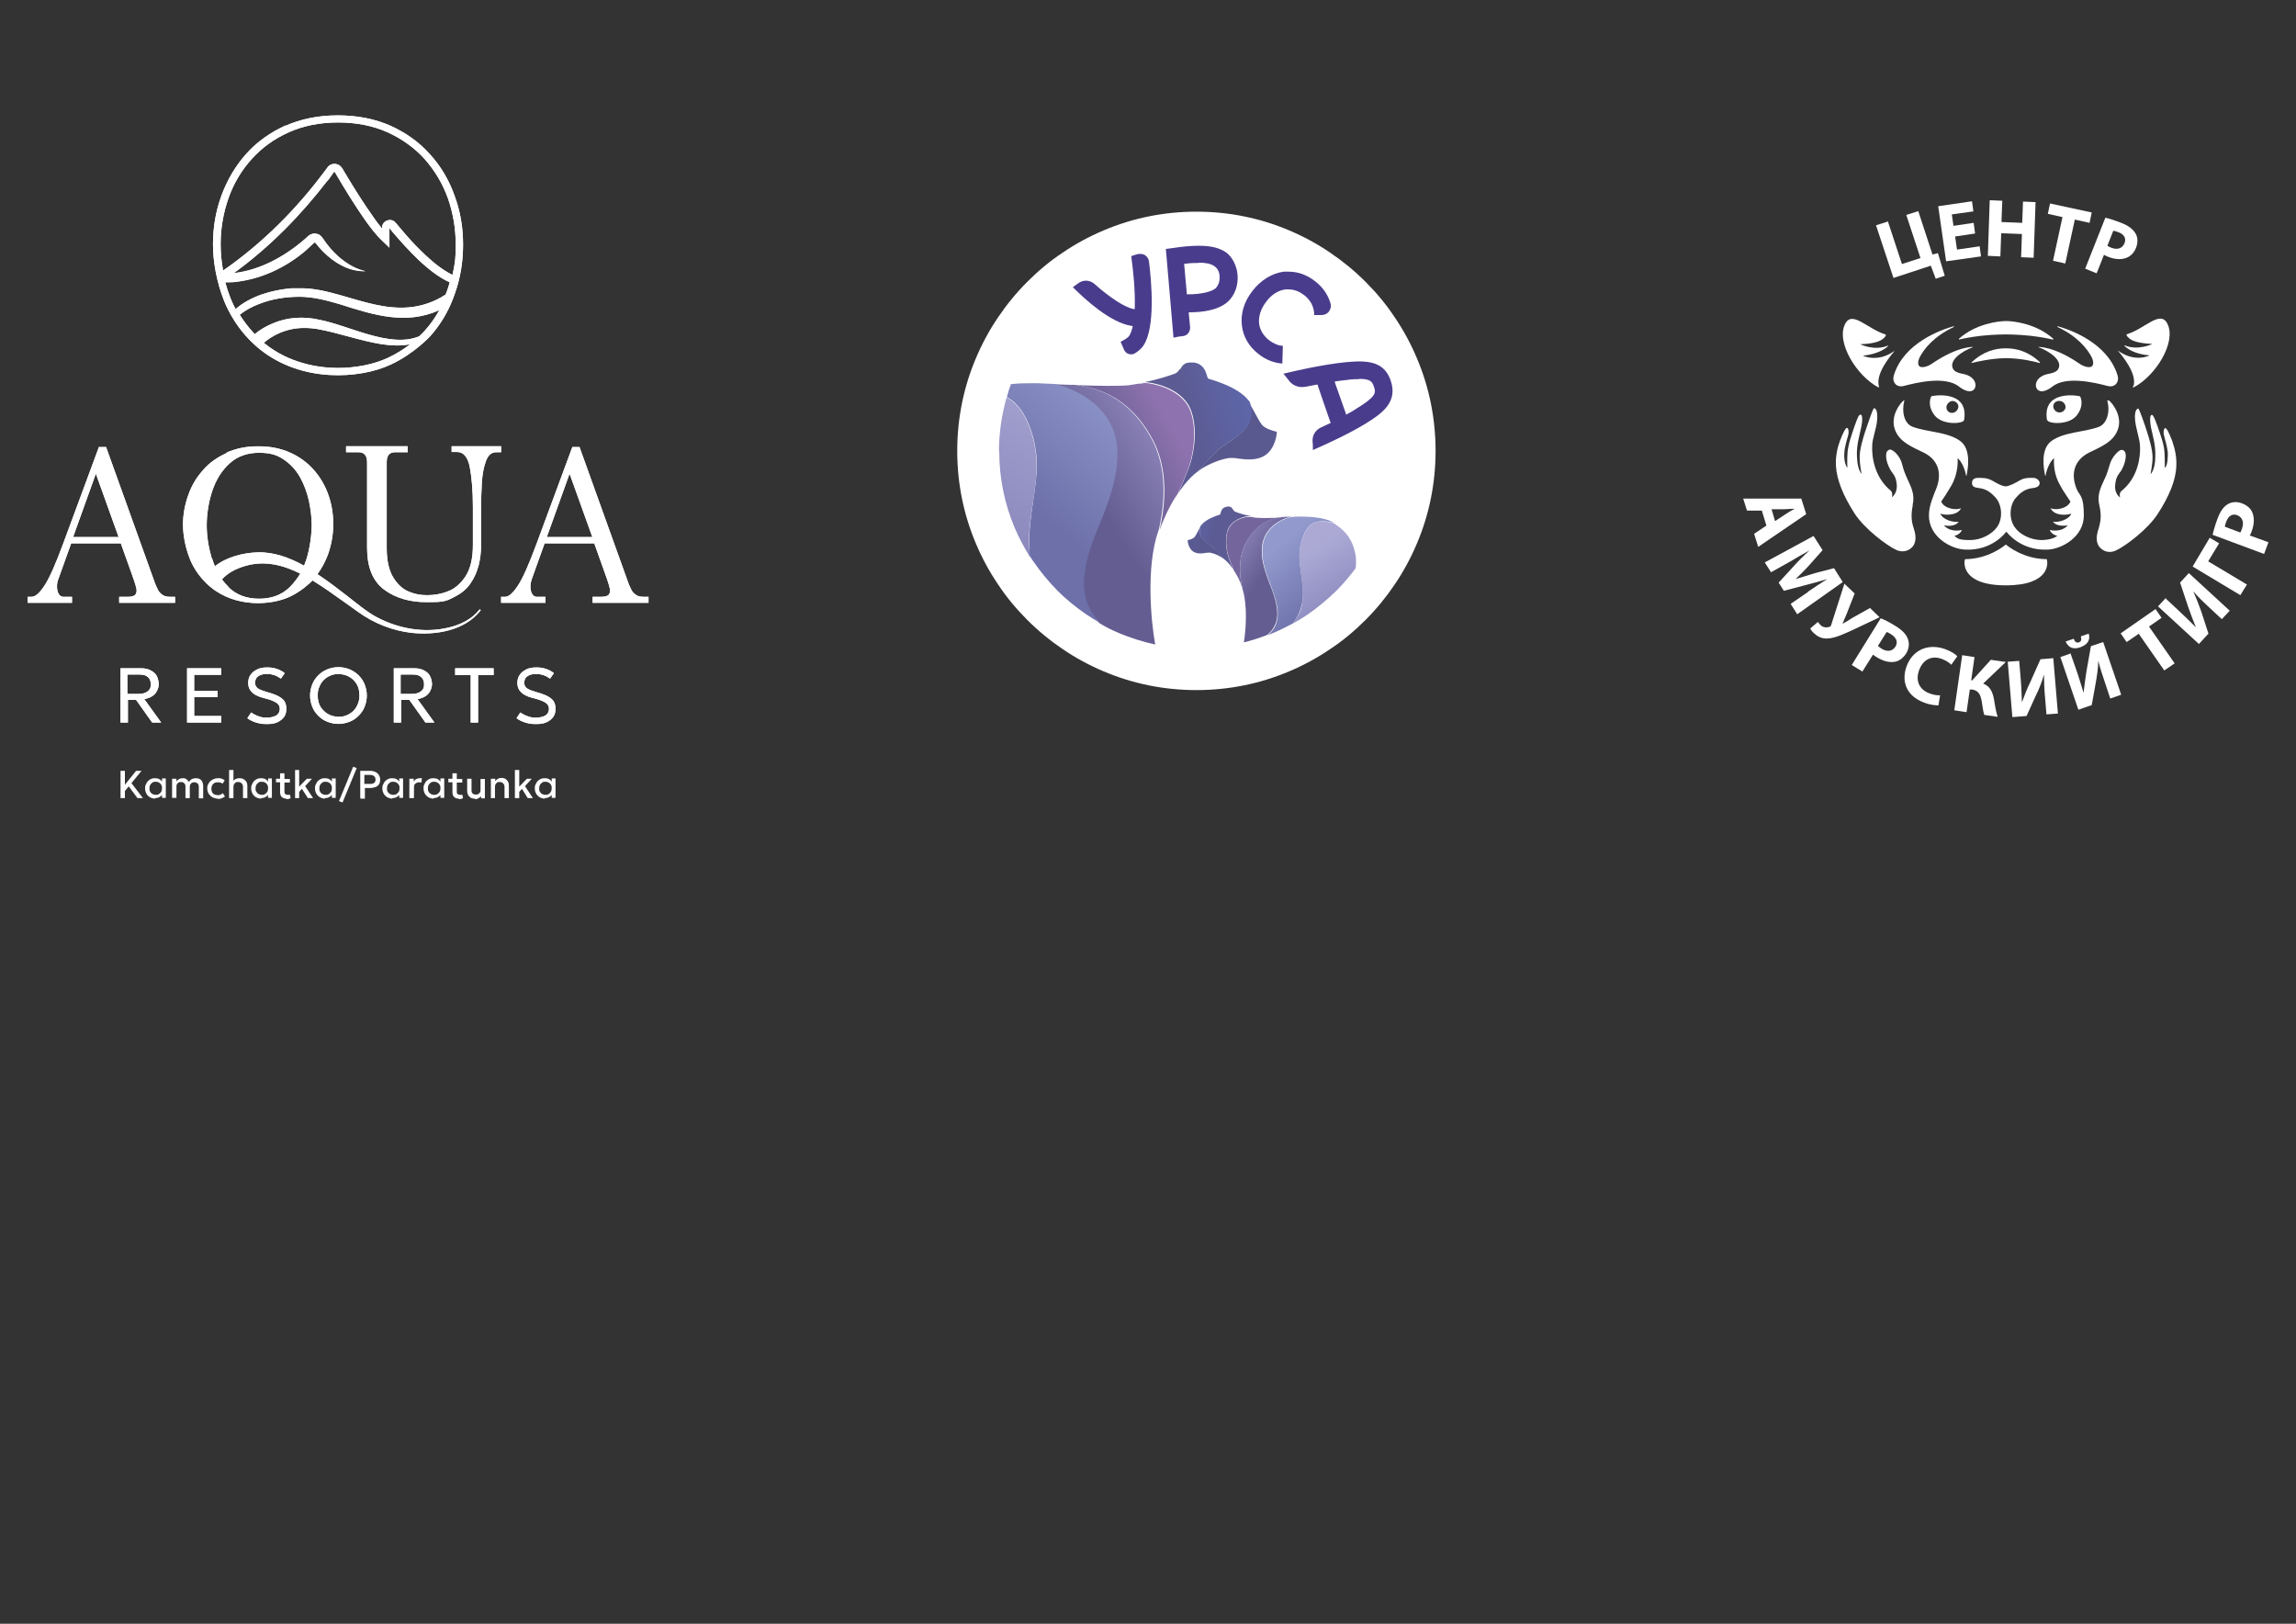 <?xml version="1.0" encoding="UTF-8"?> <svg xmlns="http://www.w3.org/2000/svg" xmlns:xlink="http://www.w3.org/1999/xlink" version="1.1" viewBox="0 0 841.9 595.3"><rect x="0" y="0" width="841.9" height="595.3" fill="#333333" stroke="none"/><defs><style> .cls-1 { fill: none; } .cls-2 { fill: url(#linear-gradient-8); } .cls-3 { fill: url(#linear-gradient-7); } .cls-4 { fill: url(#linear-gradient-5); } .cls-5 { fill: url(#linear-gradient-6); } .cls-6 { fill: url(#linear-gradient-9); } .cls-7 { fill: url(#linear-gradient-4); } .cls-8 { fill: url(#linear-gradient-3); } .cls-9 { fill: url(#linear-gradient-2); } .cls-10 { fill: url(#linear-gradient); } .cls-11 { clip-path: url(#clippath-17); } .cls-12 { clip-path: url(#clippath-19); } .cls-13 { clip-path: url(#clippath-11); } .cls-14 { clip-path: url(#clippath-16); } .cls-15 { clip-path: url(#clippath-18); } .cls-16 { clip-path: url(#clippath-10); } .cls-17 { clip-path: url(#clippath-15); } .cls-18 { clip-path: url(#clippath-13); } .cls-19 { clip-path: url(#clippath-14); } .cls-20 { clip-path: url(#clippath-12); } .cls-21 { clip-path: url(#clippath-20); } .cls-22 { clip-path: url(#clippath-21); } .cls-23 { clip-path: url(#clippath-22); } .cls-24 { clip-path: url(#clippath-23); } .cls-25 { clip-path: url(#clippath-24); } .cls-26 { clip-path: url(#clippath-25); } .cls-27 { clip-path: url(#clippath-1); } .cls-28 { clip-path: url(#clippath-3); } .cls-29 { clip-path: url(#clippath-4); } .cls-30 { clip-path: url(#clippath-2); } .cls-31 { clip-path: url(#clippath-7); } .cls-32 { clip-path: url(#clippath-6); } .cls-33 { clip-path: url(#clippath-9); } .cls-34 { clip-path: url(#clippath-8); } .cls-35 { clip-path: url(#clippath-5); } .cls-36 { fill: #fff; } .cls-37 { fill: url(#linear-gradient-10); } .cls-38 { fill: url(#linear-gradient-11); } .cls-39 { fill: url(#linear-gradient-12); } .cls-40 { clip-path: url(#clippath); } .cls-41 { fill: #4a3c8c; } </style><clipPath id="clippath"><path class="cls-1" d="M46.8,247.3h4.4c1.4,0,2.4.3,3.1,1,.7.6,1,1.5,1,2.7s-.4,1.9-1.2,2.5c-.8.6-1.9.9-3.2.9h-4.2v-7h.1ZM44.2,245v19.9h2.7v-8.3h3l5.9,8.3h3.3l-6.2-8.6c1.1-.2,2-.5,2.8-1s1.4-1.1,1.8-1.9.7-1.6.7-2.6-.3-2.2-.8-3.1-1.3-1.5-2.3-2-2.1-.7-3.5-.7h-7.4Z"></path></clipPath><clipPath id="clippath-1"><polygon class="cls-1" points="68.6 245 68.6 264.9 81.1 264.9 81.1 262.5 71.2 262.5 71.2 255.6 79.8 255.6 79.8 253.3 71.2 253.3 71.2 247.4 81.1 247.4 81.1 245 68.6 245"></polygon></clipPath><clipPath id="clippath-2"><path class="cls-1" d="M95.3,245c-.9.3-1.6.7-2.3,1.2-.6.5-1.1,1.1-1.5,1.8-.3.7-.5,1.5-.5,2.4,0,1.3.4,2.4,1.3,3.3.8.9,2.2,1.6,4,2.1l2.2.6c1.6.5,2.6,1,3.2,1.5s.9,1.2.9,2-.4,1.9-1.3,2.4-2,.8-3.4.8-1.4,0-2.1-.2-1.4-.4-2-.7c-.6-.3-1.2-.6-1.7-1l-1.4,2.1c.9.7,1.9,1.2,3.2,1.6,1.3.4,2.6.6,3.9.6s2.9-.2,3.9-.7c1.1-.5,1.9-1.2,2.5-2,.6-.9.8-1.9.8-3.1s-.4-2.5-1.3-3.3c-.8-.8-2.1-1.5-3.9-2.1l-2.3-.7c-1-.3-1.8-.6-2.4-.9s-1-.7-1.2-1c-.2-.4-.4-.8-.4-1.3s.2-1.3.5-1.8c.4-.5.9-.9,1.5-1.1.7-.3,1.4-.4,2.3-.4s1.3,0,1.9.2c.6.1,1.2.3,1.8.6.6.3,1,.6,1.5.9l1.4-2c-.7-.6-1.6-1.1-2.7-1.5s-2.3-.6-3.6-.6-2,.1-2.9.4h.1Z"></path></clipPath><clipPath id="clippath-3"><path class="cls-1" d="M120.3,261.8c-1.2-.7-2.1-1.6-2.8-2.7-.7-1.2-1-2.6-1-4.1s.2-2.3.6-3.2c.4-1,.9-1.8,1.6-2.5s1.5-1.2,2.4-1.6,1.9-.6,3-.6,2.7.3,3.9,1c1.2.6,2.1,1.6,2.8,2.7.7,1.2,1,2.6,1,4.1s-.2,2.2-.6,3.2-.9,1.8-1.6,2.5-1.5,1.2-2.4,1.6-1.9.6-3,.6-2.7-.3-3.9-1M120,245.4c-1.3.5-2.4,1.3-3.3,2.2-.9.9-1.7,2-2.2,3.3s-.8,2.6-.8,4.1.3,2.8.8,4.1c.5,1.3,1.3,2.4,2.2,3.3.9.9,2,1.7,3.3,2.2s2.7.8,4.1.8,2.8-.3,4.1-.8c1.3-.5,2.4-1.3,3.3-2.2.9-.9,1.7-2,2.2-3.3s.8-2.6.8-4.1-.3-2.8-.8-4.1c-.5-1.3-1.3-2.4-2.2-3.3-.9-.9-2.1-1.7-3.3-2.2-1.3-.5-2.6-.8-4.1-.8s-2.9.3-4.1.8Z"></path></clipPath><clipPath id="clippath-4"><path class="cls-1" d="M147,247.3h4.4c1.4,0,2.4.3,3.1,1,.7.6,1,1.5,1,2.7s-.4,1.9-1.2,2.5c-.8.6-1.9.9-3.2.9h-4.2v-7h.1ZM144.4,245v19.9h2.7v-8.3h3l5.9,8.3h3.3l-6.2-8.6c1.1-.2,2-.5,2.8-1s1.4-1.1,1.8-1.9.7-1.6.7-2.6-.3-2.2-.8-3.1-1.3-1.5-2.3-2-2.1-.7-3.5-.7h-7.4Z"></path></clipPath><clipPath id="clippath-5"><polygon class="cls-1" points="166.9 245 166.9 247.5 172.6 247.5 172.6 264.9 175.3 264.9 175.3 247.5 181 247.5 181 245 166.9 245"></polygon></clipPath><clipPath id="clippath-6"><path class="cls-1" d="M194,245c-.9.3-1.6.7-2.3,1.2-.6.5-1.1,1.1-1.5,1.8-.3.7-.5,1.5-.5,2.4,0,1.3.4,2.4,1.3,3.3.8.9,2.2,1.6,4,2.1l2.2.6c1.6.5,2.6,1,3.2,1.5s.9,1.2.9,2-.4,1.9-1.3,2.4-2,.8-3.4.8-1.4,0-2.1-.2-1.4-.4-2-.7c-.6-.3-1.2-.6-1.7-1l-1.4,2.1c.9.7,1.9,1.2,3.2,1.6,1.3.4,2.6.6,3.9.6s2.9-.2,3.9-.7c1.1-.5,1.9-1.2,2.5-2,.6-.9.8-1.9.8-3.1s-.4-2.5-1.3-3.3c-.8-.8-2.1-1.5-3.9-2.1l-2.3-.7c-1-.3-1.8-.6-2.4-.9s-1-.7-1.2-1c-.2-.4-.4-.8-.4-1.3s.2-1.3.5-1.8c.4-.5.9-.9,1.5-1.1.7-.3,1.4-.4,2.3-.4s1.3,0,1.9.2c.6.1,1.2.3,1.8.6.6.3,1,.6,1.5.9l1.4-2c-.7-.6-1.6-1.1-2.7-1.5s-2.3-.6-3.6-.6-2,.1-2.9.4h.1Z"></path></clipPath><clipPath id="clippath-7"><path class="cls-1" d="M35.2,173.8l8.3,23.1h-16.7l8.3-23.1h.1ZM36.3,163.8l-13.1,35.4c-2.8,7.6-5.1,12.8-6.9,15.5s-3.3,4.1-4.7,4.1h-1.5v2.2h16.3v-2.2h-3.2c-.7,0-1.3-.4-1.7-1.1s-.6-1.6-.6-2.6.1-1.9.5-2.8c.3-.9,1.3-3.6,2.9-8.1l1.8-5h18.2l4,11.2c1.2,3.3,1.8,5.3,1.8,6.1s-.3,1.5-.8,1.8c-.5.3-1.3.5-2.4.5h-3.2v2.2h20.5v-2.2h-1.8c-1.2,0-2.1-.2-2.8-.7-.7-.5-1.3-1.1-1.6-1.7-.4-.7-.7-1.5-1.1-2.4l-18-50.1h-2.6,0Z"></path></clipPath><clipPath id="clippath-8"><path class="cls-1" d="M165.6,163.5v2.2h1.9c2.5,0,4.1,1.9,4.8,5.8.7,3.8,1.1,8.6,1.1,14.2v14.2c0,4.8-.9,8.6-2.7,11.4-1.8,2.7-4,4.6-6.5,5.5-2.5,1-5,1.4-7.6,1.4s-4.5-.4-6.7-1.3-4.1-2.6-5.7-5.2c-1.6-2.6-2.4-6.2-2.4-10.8v-31.5c0-2.4,1-3.6,3.1-3.6h4.6v-2.2h-22.6v2.2h4.6c2,0,3.1,1.2,3.1,3.6v31.4c0,7.2,2.1,12.3,6.3,15.4,4.2,3.1,9.5,4.6,15.9,4.6s7.1-.6,9.7-1.9c2.6-1.3,4.6-2.9,6-5,1.4-2,2.4-4.3,3-6.6.6-2.4.9-4.8.9-7.3v-12.6c0-4.1.1-7.7.3-10.7.2-3,.7-5.6,1.5-7.7.8-2.2,2.1-3.2,3.7-3.2h1.9v-2.2h-18.2Z"></path></clipPath><clipPath id="clippath-9"><path class="cls-1" d="M208.9,173.8l8.3,23.1h-16.7l8.3-23.1h.1ZM209.9,163.8l-13.1,35.4c-2.8,7.6-5.1,12.8-6.9,15.5s-3.3,4.1-4.7,4.1h-1.5v2.2h16.3v-2.2h-3.2c-.7,0-1.3-.4-1.7-1.1-.4-.7-.6-1.6-.6-2.6s.2-1.9.5-2.8c.3-.9,1.3-3.6,2.9-8.1l1.8-5h18.2l4,11.2c1.2,3.3,1.8,5.3,1.8,6.1s-.3,1.5-.8,1.8c-.5.3-1.3.5-2.4.5h-3.2v2.2h20.5v-2.2h-1.8c-1.2,0-2.1-.2-2.8-.7s-1.3-1.1-1.6-1.7c-.4-.7-.7-1.5-1.1-2.4l-18-50.1h-2.6,0Z"></path></clipPath><clipPath id="clippath-10"><path class="cls-1" d="M83.9,215.3c-.9-.9-1.8-1.9-2.5-2.9,2.2-2.5,5.4-4,8.5-4.9,7.1-2.1,13.8-.4,20.2,2.8-1.1,1.8-2.4,3.5-3.9,5-2.9,2.8-6.6,4.2-11.2,4.2s-8.3-1.4-11.2-4.2M77.7,204.9c-1.2-4.1-1.9-8.2-1.9-12.3s.7-8.7,2.1-12.8c1.4-4.1,3.5-7.4,6.4-10,2.9-2.6,6.5-3.8,10.7-3.8s6.6.8,9.1,2.5,4.5,3.9,6,6.6c1.5,2.7,2.5,5.6,3.2,8.6.6,3,1,6,1,8.9s-.6,8.2-1.9,12.3c-.3.9-.6,1.7-.9,2.5-5.2-2.9-11.1-5.1-17.1-4.9-5.4.2-11.3,1.7-15.6,5.1-.4-.9-.7-1.8-1-2.8M83.1,166.1c-3.4,1.5-6.4,3.6-8.7,6.3-2.4,2.7-4.2,5.7-5.4,9.2-1.2,3.4-1.9,7-1.9,10.7s.8,8.2,2.4,12.3c.7,1.9,2.9,6.7,7.8,10.7,9.3,7.6,22.2,6.6,28.9,3.5,4.3-2,7.4-5,8.4-6,3.9,2.4,7.7,5.1,11.2,7.6l5.6,4c5.7,4.1,12.5,6.8,19.4,7.6,8.9,1,19.8-.8,25.5-8.3l-.4-.3c-2.8,3.6-7.1,5.7-11.5,6.7-8.8,2.1-18.3.4-26.2-3.8-3.5-1.8-7.9-5.5-11-7.9-3.5-2.7-7-5.4-10.8-7.9,1.6-2.2,2.9-4.6,3.9-7.3,1.2-3.5,1.9-7.1,1.9-11s-.6-7.4-1.8-10.8c-1.2-3.4-3-6.5-5.4-9.2s-5.3-4.8-8.7-6.3c-3.4-1.5-7.3-2.3-11.6-2.3s-8.1.8-11.6,2.3v.2Z"></path></clipPath><clipPath id="clippath-11"><path class="cls-1" d="M96.8,125.7h-.1c3.4-2.9,7.5-4.7,11.9-5.3,2.5-.3,5.1-.2,7.6.2,8,1.4,15.6,4.3,23.8,5.6,3.4.5,7,.7,10.4,0-2.2,1.7-5.1,3.6-8.4,5.1-5,2.3-11.6,3.6-18.1,3.6s-17.9-1.6-27-9.1M124.5,111.5c12.8,4.1,24.4,7.7,36.6,2.2-1.5,2.7-3.3,5.3-5.4,7.6,0,0-.7.8-2,2-10.7,4.5-25.9-4.1-36.8-6.1-5.7-1.3-11.8-.9-17.2,1.5-2.3,1-4.4,2.2-6.3,3.8-2.3-2.4-4.1-4.9-5.5-7.1,2.1-1.7,4.6-3,7.2-4,4.6-1.8,9.7-2.6,14.7-2.6s9.9,1.3,14.7,2.7M143,83.4h0M120.1,66.3c.5-.6,1.7-2.3,2.1-2.9l.2-.2v-.2h.3l.2.3c3.5,6,7.2,12,11.2,17.7,1.9,2.6,3.8,5.2,6.3,7.5l2.4,2.3v-7.2c.4.5,1.1,1.4,1.1,1.4,5.5,6.4,13.2,15,21,18.5-.3,1.1-.6,2.2-1,3.2-.2.4-.3.8-.5,1.3-4.1,2.7-8.8,4.3-13.6,4.7-8.5.7-16.6-2.1-24.7-4.4-5-1.4-10.3-2.8-15.7-2.6h-2.7c-7.2.7-14.7,2.8-20.3,7.6-1-1.8-1.6-3.3-2-4.3-.7-1.8-1.3-3.6-1.8-5.5,1,0,1.9,0,2.8-.1,9.9-.9,19.2-5.2,26.7-11.6.9-.8,1.8-1.7,2.7-2.5.3-.2.5-.6.8-.4,3.5,4.5,8.1,8.4,13.6,9.9,1.6.4,3.2.6,4.8.6-1.6-.4-3-.9-4.4-1.6-4.1-2.1-7.5-5.3-10.2-9-.9-1.2-1.6-2.8-3.2-3.1-1.3-.4-2.7.2-3.6,1.2l-.9.8c-7.3,6.3-16.3,11.3-26,12.4,13-9.4,24.4-21,34.2-33.7M80.9,89.5c0-5.8,1-11.5,2.9-16.9s4.8-10.2,8.5-14.3c3.7-4.1,8.2-7.4,13.6-9.8,5.3-2.4,11.4-3.6,18.1-3.6s12.8,1.2,18.1,3.6c5.3,2.4,9.9,5.7,13.6,9.8,3.7,4.2,6.6,9,8.5,14.3,1.9,5.4,2.9,11.1,2.9,17s-.4,7.6-1.2,11.2c-2.2-1.1-4.4-2.6-6.4-4.2-5.1-4.2-9.6-9.1-13.8-14.2l-.4-.5-.2-.2c-1.6-2.1-5.1-.8-5,1.8v.3c-1.2-1.4-2.3-2.9-3.4-4.5-3.6-5.1-7-10.5-10.2-15.9l-.6-1c-.2-.4-.5-.9-.8-1.2-1.3-1.6-4-1.5-5.1.3l-.9,1.2c-10.4,14-23,26.6-37.3,36.5-.6-3.2-.9-6.5-.9-9.7M104.7,46c-5.7,2.6-10.6,6.1-14.5,10.5-3.9,4.4-6.9,9.5-9,15.2s-3.1,11.7-3.1,17.9,1.3,13.7,4,20.5c1.2,3.1,4.9,11.2,13,17.8,15.5,12.6,36.9,11,48.1,5.8,8.7-4,14.6-10.5,14.6-10.5,3.1-3.5,5.6-7.4,7.5-11.7,0-.2.2-.4.2-.5.4-1,.9-2.1,1.2-3.1,2.1-5.8,3.1-11.8,3.1-18.2s-1-12.2-3.1-17.9c-2-5.7-5-10.8-9-15.2-4-4.5-8.8-7.9-14.5-10.5-5.7-2.5-12.1-3.8-19.3-3.8s-13.5,1.3-19.2,3.8h0Z"></path></clipPath><clipPath id="clippath-12"><rect class="cls-1" x="333.5" y="63" width="209.9" height="205.9"></rect></clipPath><clipPath id="clippath-13"><rect class="cls-1" x="333.5" y="63" width="209.9" height="205.9"></rect></clipPath><clipPath id="clippath-14"><path class="cls-1" d="M440.3,192.9c-.2.2-.6,1-1,1.8-.4.8-.9,1.7-1.2,2.1-.5.7-1.9,1.1-2.6,1.2,0,1.3.7,3.9,2.8,4.6,1.3.5,2.7.3,3.8.1.4,0,.8-.1,1.2-.1s.2,0,.3,0c2.3.4,4.4,1.7,5.2,2.3,0,0,.2.2.4.3-1.1-1.3-3.2-3.7-4-4.3-1-.8-3.3-2.1-4.6-3.9-1-1.4-.7-3.4-.3-4.2h0Z"></path></clipPath><linearGradient id="linear-gradient" x1="150.9" y1="39.6" x2="151.3" y2="39.6" gradientTransform="translate(4732.4 1323.8) rotate(-180) scale(28.4)" gradientUnits="userSpaceOnUse"><stop offset="0" stop-color="#58588d"></stop><stop offset="0" stop-color="#58588d"></stop><stop offset=".8" stop-color="#5a5a92"></stop><stop offset="1" stop-color="#5a5a92"></stop></linearGradient><clipPath id="clippath-15"><path class="cls-1" d="M450.2,194.5h0ZM449.8,185.8c-1.6.2-2,1.4-2.2,2.2s-.2.6-.4.7c-4.8,1.5-6.2,3.2-6.8,3.9,0,0,0,.2-.2.2-.3.9-.6,2.8.3,4.2,1.3,1.9,3.6,3.1,4.6,3.9.7.6,2.8,3,4,4.3,1.2.9,3.3,3.3,5.1,7.2l-.4-.8c-.3-.6-1.1-2.1-1.4-2.4-.2-.3-1.3-3.1-1.8-4.5-.7-1.9-1.7-6.4-.5-10.2,1.2-3.8,5.7-5.1,7.9-5.3h.8c-2.6-.4-4.9-1.2-5.9-1.6,0,0-.2-.2-.3-.2-.2-.2-.3-.4-.5-.6-.3-.5-.6-1.1-1.7-1.1s-.3,0-.5,0h0Z"></path></clipPath><linearGradient id="linear-gradient-2" x1="153.4" y1="38.5" x2="153.8" y2="38.5" gradientTransform="translate(-1024 6069.6) rotate(-90) scale(38.3)" gradientUnits="userSpaceOnUse"><stop offset="0" stop-color="#5c5b93"></stop><stop offset="0" stop-color="#5c5b93"></stop><stop offset=".8" stop-color="#5e68ad"></stop><stop offset="1" stop-color="#5e68ad"></stop></linearGradient><clipPath id="clippath-16"><path class="cls-1" d="M450.2,194.5c-1.2,3.8-.2,8.4.5,10.2.5,1.4,1.6,4.2,1.8,4.5.2.3,1.1,1.8,1.4,2.4l.4.8c.4.9.8,1.9,1.2,3.1-1.8-8-.3-13.3,1.2-16.2,2.9-5.5,6.9-8.6,12.3-9.5h.6c-3.7.1-7.5.2-9,0-.6,0-1.2-.2-1.7-.3h-.8c-2.2,0-6.7,1.3-7.9,5.1h0Z"></path></clipPath><linearGradient id="linear-gradient-3" x1="156.1" y1="40.7" x2="156.5" y2="40.7" gradientTransform="translate(-522 3953.7) rotate(-90) scale(24.1)" gradientUnits="userSpaceOnUse"><stop offset="0" stop-color="#74659c"></stop><stop offset="0" stop-color="#74659c"></stop><stop offset=".8" stop-color="#8e72af"></stop><stop offset="1" stop-color="#8e72af"></stop></linearGradient><clipPath id="clippath-17"><path class="cls-1" d="M469.6,189.7h-.6c-5.4.9-9.4,4-12.3,9.5-1.5,3-3,8.2-1.2,16.2v.2c2.1,6.4,1.3,15.7.6,19.9,2.9-.7,5.7-1.6,8.5-2.7,1.4-1.1,2.4-2.4,3-3.9,1.1-2.6.7-5.2.6-6-.4-3-1.4-5.8-2.6-8.8-1.5-4-3.1-8-2.9-12.8.2-6.9,5.6-10.1,8.7-11.3.7-.3,1.5-.5,2.4-.6-1.3,0-2.9.1-4.4.2h.2Z"></path></clipPath><linearGradient id="linear-gradient-4" x1="154.6" y1="36.7" x2="155" y2="36.7" gradientTransform="translate(-1524.9 8590.5) rotate(-90) scale(54.2)" gradientUnits="userSpaceOnUse"><stop offset="0" stop-color="#645d91"></stop><stop offset=".9" stop-color="#958dc3"></stop><stop offset="1" stop-color="#958dc3"></stop></linearGradient><clipPath id="clippath-18"><path class="cls-1" d="M476.3,189.4c-.7,0-1.5,0-2.3.1-.9.1-1.8.3-2.4.6-3.2,1.2-8.5,4.4-8.7,11.3-.2,4.8,1.4,8.9,2.9,12.8,1.1,3,2.2,5.8,2.6,8.8.1.8.4,3.4-.6,6-.6,1.6-1.7,2.9-3,3.9.8-.3,1.5-.6,2.2-.9,2.4-1,4.7-2.2,7-3.4,3.2-3.9,3.8-8.4,3.8-11.1,0-4.6-1.3-9.2-1.3-13.7s1.8-10.8,5.5-12.2c2.6-1,5.9-.3,7.5.3-.3-.2-.6-.3-.9-.5-2.8-1.6-7.9-2-11-2s-.8,0-1.2,0h-.1Z"></path></clipPath><linearGradient id="linear-gradient-5" x1="154.7" y1="34.4" x2="155.1" y2="34.4" gradientTransform="translate(-1922.5 11024.1) rotate(-90) scale(69.8)" gradientUnits="userSpaceOnUse"><stop offset="0" stop-color="#6d70a9"></stop><stop offset="1" stop-color="#929acd"></stop><stop offset="1" stop-color="#929acd"></stop></linearGradient><clipPath id="clippath-19"><path class="cls-1" d="M481.9,191.7c-3.7,1.5-5.5,8-5.5,12.2s1.3,9.1,1.3,13.7-.6,7.1-3.8,11.1c1.8-1,3.6-2.1,5.3-3.2,3.8-2.6,7.4-5.6,10.7-8.8,2.6-2.6,5-5.4,7.2-8.4.3-2.3.1-4.2-.2-5.6-.9-4.3-3-7.6-6.7-10.1-.4-.3-.8-.5-.9-.6-1-.4-2.7-.8-4.4-.8s-2.1.1-3.1.5h0Z"></path></clipPath><linearGradient id="linear-gradient-6" x1="150.3" y1="34.2" x2="150.6" y2="34.2" gradientTransform="translate(-2917.9 -14770) rotate(90) scale(99.6 -99.6)" gradientUnits="userSpaceOnUse"><stop offset="0" stop-color="#acaad5"></stop><stop offset="0" stop-color="#acaad5"></stop><stop offset="1" stop-color="#8582b9"></stop></linearGradient><clipPath id="clippath-20"><path class="cls-1" d="M457.2,156.3c-2.7,3.8-7.8,6.4-9.9,8.1-1.6,1.2-6.1,6.2-8.6,8.8.3-.2.6-.4.8-.6,1.7-1.3,6.2-3.9,11.2-4.7h.7c.7,0,1.6,0,2.5.2,2.4.3,5.4.7,8.2-.3,4.6-1.5,6-6.9,6.1-9.5-1.4-.3-4.4-1.2-5.5-2.6-.7-.9-1.7-2.7-2.6-4.4-.9-1.6-1.7-3.2-2.2-3.6.7,1.8,1.3,5.7-.8,8.7h0Z"></path></clipPath><linearGradient id="linear-gradient-7" x1="151.7" y1="35.3" x2="152.1" y2="35.3" gradientTransform="translate(-1718.1 -9175.1) rotate(90) scale(61.5 -61.5)" gradientUnits="userSpaceOnUse"><stop offset="0" stop-color="#58588d"></stop><stop offset="0" stop-color="#58588d"></stop><stop offset=".8" stop-color="#5a5a92"></stop><stop offset="1" stop-color="#5a5a92"></stop></linearGradient><clipPath id="clippath-21"><path class="cls-1" d="M436.6,151.1h0ZM432.6,135.3c-.3.5-.6.9-1,1.2h0c-.2.1-.4.3-.6.4h0c-2.1.8-7.2,2.5-12.8,3.5l1.7-.3c4.7.3,14.4,3,17,10.8,2.6,7.9.4,17.2-1.1,21-1.2,2.9-3.5,8.6-4,9.2-.5.7-2.3,3.8-3,5l-.8,1.7c3.9-8.1,8.4-12.9,11-14.8,2.4-2.6,7-7.6,8.6-8.8,2.1-1.6,7.1-4.2,9.9-8.1,2.1-2.9,1.4-6.9.8-8.7,0,0-.2-.3-.4-.5-1.2-1.5-4.1-4.9-14.6-8-.4,0-.6-.7-.8-1.4-.5-1.6-1.3-4.1-4.8-4.6h-1.2c-2.2,0-2.9,1.1-3.6,2.2v.2Z"></path></clipPath><linearGradient id="linear-gradient-8" x1="152.7" y1="34.7" x2="153.1" y2="34.7" gradientTransform="translate(-12007.2 2991.8) scale(81.5 -81.5)" gradientUnits="userSpaceOnUse"><stop offset="0" stop-color="#5c5b93"></stop><stop offset="0" stop-color="#5c5b93"></stop><stop offset=".8" stop-color="#5e68ad"></stop><stop offset="1" stop-color="#5e68ad"></stop></linearGradient><clipPath id="clippath-22"><path class="cls-1" d="M417.9,140.6c-1.2.2-2.5.4-3.7.6-3.3.4-11.5.3-19.5,0,.5,0,1,.1,1.4.2,11.6,1.8,20.3,8.2,26.5,19.6,3.3,6.1,6.4,16.8,2.6,33.4.8-2.3,1.7-4.4,2.6-6.3l.8-1.7c.6-1.2,2.4-4.3,3-5,.5-.6,2.8-6.3,4-9.2,1.5-3.8,3.6-13.2,1.1-21-2.6-7.8-12.2-10.5-17-10.8l-1.7.3h-.1Z"></path></clipPath><linearGradient id="linear-gradient-9" x1="153.8" y1="34.6" x2="154.2" y2="34.6" gradientTransform="translate(-7611.5 1975.2) scale(52.2 -52.2)" gradientUnits="userSpaceOnUse"><stop offset="0" stop-color="#74659c"></stop><stop offset="0" stop-color="#74659c"></stop><stop offset=".8" stop-color="#8e72af"></stop><stop offset="1" stop-color="#8e72af"></stop></linearGradient><clipPath id="clippath-23"><path class="cls-1" d="M390.5,142.1c6.8,2.6,18.3,9,18.8,23.3.3,9.8-3,18.2-6.3,26.4-2.4,6.1-4.7,11.8-5.6,18.1-.2,1.7-.9,7,1.3,12.3.3.8.7,1.6,1.2,2.3.9,1.5,2,2.8,3.3,4h0c2.3,1.4,4.7,2.6,7.1,3.6,4.3,1.8,8.8,3.2,13.3,4.2-1.6-8.8-3.4-28.5,1.1-41.5,0-.2,0-.3.2-.5,3.8-16.6.7-27.3-2.6-33.4-6.2-11.3-14.8-17.7-26.5-19.6-.4,0-.9-.1-1.4-.2-3.3,0-6.6-.2-9.5-.3,2,.3,3.8.7,5.3,1.3h.2Z"></path></clipPath><linearGradient id="linear-gradient-10" x1="153.5" y1="34.4" x2="153.9" y2="34.4" gradientTransform="translate(-16955.7 4080.6) scale(113.1 -113.1)" gradientUnits="userSpaceOnUse"><stop offset="0" stop-color="#645d91"></stop><stop offset=".9" stop-color="#958dc3"></stop><stop offset="1" stop-color="#958dc3"></stop></linearGradient><clipPath id="clippath-24"><path class="cls-1" d="M370.7,140.8c-.6,1.6-1.1,3.2-1.5,4.8,7.4,3.7,11,16.3,11,24.7s-2.8,18.7-2.8,28.2,0,3.6.5,5.8c.3.5.6,1,1,1.5,2.6,3.8,5.6,7.4,8.8,10.7,3.3,3.3,6.9,6.2,10.7,8.8,1.7,1.1,3.4,2.2,5.2,3.2h0c-1.3-1.3-2.4-2.7-3.3-4.1-.4-.7-.8-1.5-1.2-2.3-2.3-5.4-1.6-10.6-1.3-12.3.8-6.3,3.1-12,5.6-18.1,3.2-8.1,6.6-16.5,6.3-26.4-.5-14.3-12-20.7-18.8-23.3-1.5-.6-3.3-1-5.3-1.3-1.8,0-3.6-.2-5-.2h-2.5c-2,0-4.4,0-7,.3h-.3Z"></path></clipPath><linearGradient id="linear-gradient-11" x1="153.5" y1="33.6" x2="153.9" y2="33.6" gradientTransform="translate(-21845.9 5052.1) scale(144.8 -144.8)" gradientUnits="userSpaceOnUse"><stop offset="0" stop-color="#6d70a9"></stop><stop offset="1" stop-color="#929acd"></stop><stop offset="1" stop-color="#929acd"></stop></linearGradient><clipPath id="clippath-25"><path class="cls-1" d="M366.4,165.4c0,9.8,1.9,19.2,5.7,28.2,1.6,3.7,3.5,7.3,5.7,10.8-.4-2.2-.5-4.2-.5-5.8,0-9.6,2.9-19,2.8-28.2,0-8.4-3.6-21-11-24.7-1.8,6.4-2.8,13-2.8,19.8h0Z"></path></clipPath><linearGradient id="linear-gradient-12" x1="151.2" y1="33.1" x2="151.6" y2="33.1" gradientTransform="translate(31264.7 6931.2) rotate(-180) scale(204)" gradientUnits="userSpaceOnUse"><stop offset="0" stop-color="#acaad5"></stop><stop offset="0" stop-color="#acaad5"></stop><stop offset="1" stop-color="#8582b9"></stop></linearGradient></defs><g><g id="Layer_1"><g><g><g><path class="cls-36" d="M701.3,185.2c1.1-4.6-1.1-7.5-2.5-11-.9-2.1-1.1-3.2-1.5-4.6-.6-1.9-2.1-3.7-3.1-4.3s-1.3-.7-2.1,0c-.8.8-.8,3.7,1.1,7,.7,1.3,2,2,2.3,5.3.3,3.4-1.8,4.7-1.8,4.7,0,0,.5-1.6-.4-2.4-6.1-5-7-12.7-6.8-16.5,0-2.6,1.6-6.3,1.8-9.4.4-4.3-1.1-4.6-1.3-4.2-.5.8-2,5.3-3.1,8.5-.9,2.8-2,6.5-2,9.3s.6,5.3.7,6.2c-1.2-1.6-1.6-3.9-1.7-6.6-.2-4.1,1-7.7,1.6-10.7.7-3.5.2-5.1-.7-4.3-.5.4-1.3,2.6-2.6,6.5-.5,1.5-1.1,3.3-1.5,5.4-.4,1.9-.4,5.3-.3,7.4-1-1.1-1.3-3.9-1.1-5.6,0-1.5.9-4.7,1.3-6,.6-1.9,0-3.3-.5-3-.3.2-.9.7-2.5,4.9-.9,2.5-1.6,5.7-1.4,9,.3,5.2,2.7,11,6.8,17.4,3.8,5.9,12.2,12,15.3,13.4,3.3,1.5,5.9-.5,6.6-2.1,1-2.2.2-4.6-.3-6.2-.3-1-1.2-3.6-.2-8.2"></path><path class="cls-36" d="M708.2,145.3c-.2.2-1.7,3.3,1.2,7s10.5,3.1,10.8,1.7c1.9-11.4-11.9-8.9-12.1-8.7M714.9,147.3c1.1-.6,2.4-.2,3,.9.5,1,0,2.3-1.1,2.9-1.1.6-2.4.2-2.9-.9-.5-1,0-2.3,1.1-2.9h0Z"></path><path class="cls-36" d="M698.1,141.5c4.9-1.3,15.2-3.7,20.2.2,2,1.6,4.3,2.4,5.5,1.1,1.3-1.4.6-4.8-3.9-5.7-2.7-.5-3.5-1.2-3.9-2.2-1.1-2.7,2.8-5.9,7.6-7.7,0,0-5.6-.4-15,6-1.7,1.2-3.4,1.6-4.4,1.3-1.2-.4-.9-2.2-.4-3.3,1.7-3.4,5.4-7.9,12.6-11.3.2,0,0-.3,0-.3-4.7,1.3-18.2,6.1-21.9,17.8-.9,2.7.9,4.8,3.6,4.1"></path><path class="cls-36" d="M772.8,141.5c-4.9-1.3-15.2-3.7-20.2.2-2,1.6-4.3,2.4-5.5,1.1-1.3-1.4-.6-4.8,3.9-5.7,2.7-.5,3.5-1.2,3.9-2.2,1.1-2.7-2.8-5.9-7.6-7.7,0,0,5.6-.4,15,6,1.7,1.2,3.4,1.6,4.4,1.3,1.2-.4.9-2.2.4-3.3-1.7-3.4-5.4-7.9-12.6-11.3-.2,0,0-.3,0-.3,4.7,1.3,18.2,6.1,21.9,17.8.9,2.7-.9,4.8-3.6,4.1"></path><path class="cls-36" d="M688.6,142c.2.1.4,0,.4-.3-1.4-4.4,3.8-10.8,5.6-12.9,0,0,0-.2,0-.1-6.2,4.4-11.5,1.7-11.5,1.7,5.7-.6,8.4-2.7,9.2-3.5,0,0,0-.2,0-.2-5.1,2.1-10.2-.5-10.2-.5,5.7-.2,7.6-1.3,8.5-2.1.4-.3.7-.8.9-1,0-.2,0-.5-.2-.5-6.5-2-12.1-8.9-14.7-3.9-3.5,6.7,4.2,19.2,12.3,23.4"></path><path class="cls-36" d="M750.3,205c-8.2-.1-13.9-4.6-14.7-5.3h-.2c-.8.7-6.5,5.2-14.7,5.3,0,0-.2,0-.2.1-.4,1.1-1.3,9.5,15,9.5s15.5-8.3,15-9.5c0-.1,0-.2-.2-.2"></path><path class="cls-36" d="M718.3,124.5c1.2-.3,3.9-.9,8.2-1.4,4.6-.5,8.9-.5,9-.5h0s4.4,0,9,.5c4.3.5,7,1.1,8.2,1.4.2,0,.3-.2.2-.3-6.1-5.5-14.5-6.5-17.3-6.5s-11.2,1-17.3,6.5c0,.1,0,.4.2.3"></path><path class="cls-36" d="M796.6,161.9c-1.6-4.2-2.2-4.8-2.5-4.9-.5-.3-1.1,1.1-.5,3,.4,1.4,1.2,4.5,1.3,6,0,1.6,0,4.5-1.1,5.6,0-2,0-5.5-.3-7.4-.4-2.1-1-3.9-1.5-5.4-1.3-3.9-2.2-6.1-2.6-6.5-.9-.8-1.3.8-.7,4.3.6,3,1.8,6.6,1.6,10.7,0,2.7-.5,5-1.7,6.6,0-.9.7-3.4.7-6.2s-1.1-6.5-2-9.3c-1-3.2-2.6-7.6-3.1-8.5-.2-.3-1.7,0-1.3,4.2.3,3.1,1.7,6.8,1.8,9.4.2,3.8-.6,11.5-6.8,16.5-1,.8-.5,2.4-.5,2.4,0,0-2.2-1.4-1.8-4.7.3-3.3,1.5-4,2.3-5.3,1.8-3.3,1.9-6.2,1.1-7-.8-.8-1.6-.4-2.1,0-.9.6-2.4,2.4-3.1,4.3-.5,1.4-.7,2.5-1.5,4.6-1.4,3.4-3.6,6.4-2.5,11s0,7.2-.2,8.2c-.5,1.6-1.3,4-.3,6.2.8,1.7,3.4,3.6,6.6,2.1,3.1-1.4,11.5-7.5,15.3-13.4,4.1-6.3,6.6-12.2,6.8-17.4.2-3.3-.5-6.5-1.4-9"></path><path class="cls-36" d="M750.7,154c.3,1.4,7.9,2,10.8-1.7,2.9-3.7,1.4-6.8,1.2-7s-14-2.7-12.1,8.7M757.1,150.1c-.5,1-1.8,1.4-2.9.9-1.1-.6-1.6-1.8-1.1-2.9.5-1,1.8-1.4,3-.9,1.1.6,1.6,1.8,1.1,2.9h0Z"></path><path class="cls-36" d="M782,141.7c0,.2.2.4.4.3,8.1-4.2,15.8-16.7,12.3-23.4-2.6-5-8.2,1.9-14.7,3.9-.2,0-.3.3-.2.5.2.3.5.7.9,1,.9.8,2.8,1.8,8.5,2.1,0,0-5.1,2.6-10.2.5,0,0-.2,0,0,.2.9.9,3.5,3,9.2,3.5,0,0-5.2,2.8-11.5-1.7,0,0-.2,0,0,.1,1.8,2.1,7,8.5,5.6,12.9"></path><path class="cls-36" d="M748.1,132.9c-4.3-4.1-8.7-5.2-12.6-5.2h0c-3.9,0-8.3,1.1-12.6,5.2,0,0,0,.2,0,.2,1.6-.4,7-1.7,12.5-1.8,5.5,0,10.9,1.3,12.5,1.8,0,0,.2-.1,0-.2"></path><path class="cls-36" d="M772.9,146.8s-.2,0-.2.1c1.1,3.9,0,8.4-3.1,9.6-5.4,2-12.7,1.8-17.4,5.2-4.1,3-2.8,10.2-2.3,12.6,0,.1.2.1.2,0,.3-2.1,1.7-5.4,3.1-6.3-.2,2.1,0,6.2,2.2,9.9.5,1,1.2,2.1,2,3.3.3.5,1.5,2.2,1.8,2.7-1.1,2.6-5.5,3.3-7.3,2.4,1.4,3,6.1,2.6,7.6,2-.6,1.9-4.1,3.3-6.7,3,0,0,1.2,2,5.4,1.3-1.4,1.7-4,2.3-6.6,1.7.4,1.2,2,2.1,2.8,2.1-1.2,1.1-3.9,1.6-5.8,1.6-4,0-8.1-2.1-9.9-4.8-2.2-3.2-1.8-8.2.5-10.7,2-2.3,3.7-3.3,6.4-3.6,1.5-.2,2.3-.8,2.3-1.8s-1.2-1.9-2.2-1.9c-1.6,0-3.3-.2-5.4,1.1-1.4.8-3.4,1.9-4.8,2-1.4,0-3.4-1.2-4.8-2-2.1-1.2-3.9-1.1-5.4-1.1s-2.2.7-2.2,1.9.8,1.6,2.3,1.8c2.7.3,4.3,1.3,6.4,3.6,2.3,2.6,2.7,7.6.5,10.7-1.9,2.7-5.9,4.8-9.9,4.8s-4.6-.5-5.8-1.6c.8,0,2.4-.9,2.8-2.1-2.6.6-5.2,0-6.6-1.7,4.2.8,5.4-1.3,5.4-1.3-2.6.3-6.1-1.1-6.7-3,1.4.6,6.2.9,7.6-2-1.8.9-6.2.2-7.3-2.4.3-.5,1.5-2.3,1.8-2.7.7-1.2,1.4-2.3,2-3.3,2.1-3.7,2.4-7.9,2.2-9.9,1.4.9,2.8,4.2,3.1,6.3,0,.1.2.1.2,0,.5-2.3,1.8-9.6-2.3-12.6-4.6-3.4-11.9-3.2-17.4-5.2-3.2-1.1-4.2-5.7-3.1-9.6,0,0,0-.2-.2-.1-1.4,1-5,5.7-3.3,10.6,1.6,4.7,6.5,6.5,10.7,8.6,4.7,2.3,6.9,7,4.5,13.1-1.1,2.8-2.7,6.3-2.7,9.9,0,7.7,7.8,12.2,13.2,12.5,10.2.5,15.1-6.5,15.2-6.6,0,0,5,7.1,15.2,6.6,5.4-.3,13.2-4.8,13.2-12.5s-1.6-7.1-2.7-9.9c-2.4-6.1-.2-10.7,4.5-13.1,4.2-2.1,9.1-3.9,10.7-8.6,1.7-4.8-1.9-9.5-3.3-10.6"></path></g><g><path class="cls-36" d="M692.2,81l5.2,15.8,6.8-2.2-5.2-15.8,4.4-1.4,5.2,15.9,2-.5,2.5,8.3-3.3,1.1-1.8-4.8-13.7,4.5-6.4-19.3,4.4-1.4v-.2Z"></path><path class="cls-36" d="M724.3,85.6l-7.4,1.1.7,4.8,8.3-1.2.5,3.7-12.8,1.8-2.9-20.2,12.4-1.8.5,3.7-7.9,1.1.6,4.2,7.4-1.1.5,3.7v.2Z"></path><path class="cls-36" d="M734.2,73.6l-.3,7.8,7.6.3.3-7.8,4.6.2-.7,20.4-4.6-.2.3-8.5-7.6-.3-.3,8.5-4.6-.2.7-20.4,4.6.2Z"></path><path class="cls-36" d="M756.3,79.6l-5.4-1.2.8-3.8,15.3,3.3-.8,3.8-5.4-1.2-3.5,16.1-4.5-1,3.5-16.1h0Z"></path><path class="cls-36" d="M771.9,79.8c1.4.3,3.3.9,5.9,1.9,2.6,1,4.3,2.3,5.2,3.8.9,1.4,1,3.3.3,5.2-.7,1.9-2,3.2-3.5,3.8-2,.8-4.4.6-6.9-.4-.6-.2-1.1-.5-1.4-.7l-2.7,6.8-4.2-1.7,7.4-18.7h0ZM772.7,90.1c.3.2.7.4,1.4.7,2.3.9,4.1.3,4.9-1.6.7-1.7,0-3.3-2.3-4.1-.8-.3-1.5-.5-1.8-.5l-2.2,5.6h0Z"></path></g><g><path class="cls-36" d="M646,187.2h-5.4c0,.1-1.4-4.4-1.4-4.4h21.3l1.8,5.7-17.6,12-1.5-4.8,4.5-3-1.7-5.6h0ZM650.8,191.1l3.8-2.5c1-.7,2.4-1.5,3.5-2.1h0c-1.2,0-2.8.2-4,.2h-4.5c0,.1,1.3,4.4,1.3,4.4h0Z"></path><path class="cls-36" d="M663,216.9c2-1.4,4.5-3,7-4.6h0c-2.6.8-5.5,1.6-7.9,2.2l-8,2.1-1.9-3,5.5-6c1.7-1.9,3.8-4,5.8-5.8h0c-2.4,1.3-5.1,2.9-7.3,4.2l-6.8,3.8-2.3-3.6,17.9-9.7,3.3,5.2-4.7,5.3c-1.6,1.8-3.5,3.7-5.2,5.3h0c2.3-.7,4.9-1.5,7.2-2.2l6.9-1.8,3.2,5.1-16.7,11.8-2.4-3.8,6.4-4.4h0Z"></path><path class="cls-36" d="M680.1,217.5l-2.9,7.4c-.6,1.4-1.1,2.6-1.6,3.8h0c.8-.4,2-1.1,3.5-2.1l6.6-3.7,3.5,3.4-9.7,4.6c-3.1,1.4-6.1,2.8-8.5,3.1-2.1.3-4-.1-5.8-1.8-.8-.7-1.1-1.2-1.4-1.8l2.8-2.4c.2.3.5.7,1,1.2,1,1,2.4.9,3.3.6.4-.2.5-.4.6-.8l4.8-15,3.8,3.6h0Z"></path><path class="cls-36" d="M689.7,226.7c1.3.5,3.1,1.4,5.5,2.9s3.8,3,4.4,4.7c.6,1.6.4,3.5-.6,5.2-1.1,1.7-2.5,2.8-4.1,3.1-2.1.4-4.4-.2-6.8-1.7-.5-.3-1-.6-1.3-.9l-3.9,6.2-3.9-2.4,10.6-17.1h0ZM688.7,236.9c.3.3.7.5,1.2.9,2.1,1.3,4,1,5.1-.7,1-1.6.5-3.2-1.5-4.5-.8-.5-1.3-.8-1.7-.9l-3.2,5.1h.1Z"></path><path class="cls-36" d="M710.8,258.6c-.9,0-2.9-.1-5.2-1-6.6-2.4-8.5-7.8-6.5-13.3,2.4-6.5,8.4-8.4,14.2-6.3,2.2.8,3.8,1.9,4.4,2.6l-2.2,3.1c-.7-.7-1.8-1.5-3.4-2.1-3.4-1.3-6.8-.2-8.4,4.1-1.4,3.8,0,7.1,3.8,8.5,1.3.5,2.8.8,3.9.7l-.6,3.6h0Z"></path><path class="cls-36" d="M724,241l-1.2,8.4h.4l6.8-7.5,5.5.8-8.3,7.9c2.5,1,3.4,3,3.9,5.5.4,2.3.7,4.5,1.4,6.7l-4.9-.7c-.5-1.5-.6-3.1-.9-4.7-.4-2.4-1-4.2-3.5-4.6h-.9c0-.1-1.2,8.3-1.2,8.3l-4.5-.7,2.9-20.2,4.5.7h0Z"></path><path class="cls-36" d="M740.4,242.3l.5,6c.3,3.3.4,6.5.5,9.2h0c.9-2.5,2-5.3,3.1-7.5l3.7-8.3,4.7-.4,1.7,20.3-4.2.3-.5-6c-.3-3.1-.4-5.9-.4-8.6h0c-.7,2.5-1.8,5.3-2.9,7.5l-3.5,7.7-5.2.4-1.7-20.3,4.2-.3h0Z"></path><path class="cls-36" d="M759.2,239.5l2,5.7c1.1,3.1,2,6.2,2.8,8.8h0c.3-2.6.7-5.6,1.1-8.1l1.6-9,4.5-1.5,6.6,19.3-4,1.4-1.9-5.7c-1-3-1.9-5.6-2.5-8.2h0c0,2.6-.5,5.6-.9,8l-1.5,8.3-4.9,1.7-6.6-19.3,4-1.4h-.3ZM760.4,234.2c.4,1.1,1,1.6,1.9,1.3.9-.3,1-1.1.7-2.2l2.9-1c.7,2.5-.6,4.1-3.1,5s-4.3.2-5.4-2.1l2.9-1h0Z"></path><path class="cls-36" d="M784.3,232.3l-4.5,3.1-2.2-3.2,12.8-8.9,2.2,3.2-4.6,3.2,9.4,13.5-3.8,2.6-9.4-13.5h0Z"></path><path class="cls-36" d="M794.2,219.5l4.4,4.1c2.4,2.2,4.7,4.5,6.6,6.4h0c-1-2.5-2.1-5.3-2.9-7.7l-2.9-8.7,3.2-3.5,15,13.8-2.9,3.1-4.4-4.1c-2.3-2.1-4.3-4.1-6.1-6.1h0c1.1,2.4,2.2,5.2,3,7.5l2.6,8-3.5,3.8-15-13.8,2.9-3.1v.3Z"></path><path class="cls-36" d="M810.5,197.3l3.2,1.9-4,6.6,14.2,8.5-2.4,3.9-17.5-10.5,6.3-10.6.2.2Z"></path><path class="cls-36" d="M811.3,196.2c.3-1.4.8-3.3,1.8-6s2.2-4.4,3.7-5.3c1.4-.9,3.3-1.1,5.2-.4,1.9.7,3.3,1.9,3.9,3.4.8,2,.7,4.4-.3,7-.2.6-.4,1.1-.7,1.4l6.9,2.5-1.6,4.3-18.8-7h-.1ZM821.5,195.2c.2-.3.4-.8.6-1.4.8-2.3.2-4.1-1.7-4.9-1.8-.7-3.3.2-4.1,2.4-.3.8-.5,1.5-.5,1.8l5.6,2.1h.1Z"></path></g></g><g><g><path class="cls-36" d="M46.8,247.3h4.4c1.4,0,2.4.3,3.1,1,.7.6,1,1.5,1,2.7s-.4,1.9-1.2,2.5c-.8.6-1.9.9-3.2.9h-4.2v-7h.1ZM44.2,245v19.9h2.7v-8.3h3l5.9,8.3h3.3l-6.2-8.6c1.1-.2,2-.5,2.8-1s1.4-1.1,1.8-1.9.7-1.6.7-2.6-.3-2.2-.8-3.1-1.3-1.5-2.3-2-2.1-.7-3.5-.7h-7.4Z"></path><g class="cls-40"><rect class="cls-36" x="44.2" y="245" width="14.8" height="19.9"></rect></g></g><g><polygon class="cls-36" points="68.6 245 68.6 264.9 81.1 264.9 81.1 262.5 71.2 262.5 71.2 255.6 79.8 255.6 79.8 253.3 71.2 253.3 71.2 247.4 81.1 247.4 81.1 245 68.6 245"></polygon><g class="cls-27"><rect class="cls-36" x="68.6" y="245" width="12.6" height="19.9"></rect></g></g><g><path class="cls-36" d="M95.3,245c-.9.3-1.6.7-2.3,1.2-.6.5-1.1,1.1-1.5,1.8-.3.7-.5,1.5-.5,2.4,0,1.3.4,2.4,1.3,3.3.8.9,2.2,1.6,4,2.1l2.2.6c1.6.5,2.6,1,3.2,1.5s.9,1.2.9,2-.4,1.9-1.3,2.4-2,.8-3.4.8-1.4,0-2.1-.2-1.4-.4-2-.7c-.6-.3-1.2-.6-1.7-1l-1.4,2.1c.9.7,1.9,1.2,3.2,1.6,1.3.4,2.6.6,3.9.6s2.9-.2,3.9-.7c1.1-.5,1.9-1.2,2.5-2,.6-.9.8-1.9.8-3.1s-.4-2.5-1.3-3.3c-.8-.8-2.1-1.5-3.9-2.1l-2.3-.7c-1-.3-1.8-.6-2.4-.9s-1-.7-1.2-1c-.2-.4-.4-.8-.4-1.3s.2-1.3.5-1.8c.4-.5.9-.9,1.5-1.1.7-.3,1.4-.4,2.3-.4s1.3,0,1.9.2c.6.1,1.2.3,1.8.6.6.3,1,.6,1.5.9l1.4-2c-.7-.6-1.6-1.1-2.7-1.5s-2.3-.6-3.6-.6-2,.1-2.9.4"></path><g class="cls-30"><rect class="cls-36" x="90.7" y="244.6" width="14.4" height="20.8"></rect></g></g><g><path class="cls-36" d="M120.3,261.8c-1.2-.7-2.1-1.6-2.8-2.7-.7-1.2-1-2.6-1-4.1s.2-2.3.6-3.2c.4-1,.9-1.8,1.6-2.5s1.5-1.2,2.4-1.6,1.9-.6,3-.6,2.7.3,3.9,1c1.2.6,2.1,1.6,2.8,2.7.7,1.2,1,2.6,1,4.1s-.2,2.2-.6,3.2-.9,1.8-1.6,2.5-1.5,1.2-2.4,1.6-1.9.6-3,.6-2.7-.3-3.9-1M120,245.4c-1.3.5-2.4,1.3-3.3,2.2-.9.9-1.7,2-2.2,3.3s-.8,2.6-.8,4.1.3,2.8.8,4.1c.5,1.3,1.3,2.4,2.2,3.3.9.9,2,1.7,3.3,2.2s2.7.8,4.1.8,2.8-.3,4.1-.8c1.3-.5,2.4-1.3,3.3-2.2.9-.9,1.7-2,2.2-3.3s.8-2.6.8-4.1-.3-2.8-.8-4.1c-.5-1.3-1.3-2.4-2.2-3.3-.9-.9-2.1-1.7-3.3-2.2-1.3-.5-2.6-.8-4.1-.8s-2.9.3-4.1.8"></path><g class="cls-28"><rect class="cls-36" x="113.7" y="244.6" width="20.9" height="20.8"></rect></g></g><g><path class="cls-36" d="M147,247.3h4.4c1.4,0,2.4.3,3.1,1,.7.6,1,1.5,1,2.7s-.4,1.9-1.2,2.5c-.8.6-1.9.9-3.2.9h-4.2v-7h.1ZM144.4,245v19.9h2.7v-8.3h3l5.9,8.3h3.3l-6.2-8.6c1.1-.2,2-.5,2.8-1s1.4-1.1,1.8-1.9.7-1.6.7-2.6-.3-2.2-.8-3.1-1.3-1.5-2.3-2-2.1-.7-3.5-.7h-7.4Z"></path><g class="cls-29"><rect class="cls-36" x="144.4" y="245" width="14.8" height="19.9"></rect></g></g><g><polygon class="cls-36" points="166.9 245 166.9 247.5 172.6 247.5 172.6 264.9 175.3 264.9 175.3 247.5 181 247.5 181 245 166.9 245"></polygon><g class="cls-35"><rect class="cls-36" x="166.9" y="245" width="14.1" height="19.9"></rect></g></g><g><path class="cls-36" d="M194,245c-.9.3-1.6.7-2.3,1.2-.6.5-1.1,1.1-1.5,1.8-.3.7-.5,1.5-.5,2.4,0,1.3.4,2.4,1.3,3.3.8.9,2.2,1.6,4,2.1l2.2.6c1.6.5,2.6,1,3.2,1.5s.9,1.2.9,2-.4,1.9-1.3,2.4-2,.8-3.4.8-1.4,0-2.1-.2-1.4-.4-2-.7c-.6-.3-1.2-.6-1.7-1l-1.4,2.1c.9.7,1.9,1.2,3.2,1.6,1.3.4,2.6.6,3.9.6s2.9-.2,3.9-.7c1.1-.5,1.9-1.2,2.5-2,.6-.9.8-1.9.8-3.1s-.4-2.5-1.3-3.3c-.8-.8-2.1-1.5-3.9-2.1l-2.3-.7c-1-.3-1.8-.6-2.4-.9s-1-.7-1.2-1c-.2-.4-.4-.8-.4-1.3s.2-1.3.5-1.8c.4-.5.9-.9,1.5-1.1.7-.3,1.4-.4,2.3-.4s1.3,0,1.9.2c.6.1,1.2.3,1.8.6.6.3,1,.6,1.5.9l1.4-2c-.7-.6-1.6-1.1-2.7-1.5s-2.3-.6-3.6-.6-2,.1-2.9.4"></path><g class="cls-32"><rect class="cls-36" x="189.4" y="244.6" width="14.4" height="20.8"></rect></g></g><g><path class="cls-36" d="M35.2,173.8l8.3,23.1h-16.7l8.3-23.1h.1ZM36.3,163.8l-13.1,35.4c-2.8,7.6-5.1,12.8-6.9,15.5s-3.3,4.1-4.7,4.1h-1.5v2.2h16.3v-2.2h-3.2c-.7,0-1.3-.4-1.7-1.1s-.6-1.6-.6-2.6.1-1.9.5-2.8c.3-.9,1.3-3.6,2.9-8.1l1.8-5h18.2l4,11.2c1.2,3.3,1.8,5.3,1.8,6.1s-.3,1.5-.8,1.8-1.3.5-2.4.5h-3.2v2.2h20.5v-2.2h-1.8c-1.2,0-2.1-.2-2.8-.7-.7-.5-1.3-1.1-1.6-1.7-.4-.7-.7-1.5-1.1-2.4l-18-50.1h-2.6,0Z"></path><g class="cls-31"><rect class="cls-36" x="10.2" y="163.8" width="54" height="57.2"></rect></g></g><g><path class="cls-36" d="M165.6,163.5v2.2h1.9c2.5,0,4.1,1.9,4.8,5.8.7,3.8,1.1,8.6,1.1,14.2v14.2c0,4.8-.9,8.6-2.7,11.4-1.8,2.7-4,4.6-6.5,5.5-2.5,1-5,1.4-7.6,1.4s-4.5-.4-6.7-1.3c-2.2-.9-4.1-2.6-5.7-5.2-1.6-2.6-2.4-6.2-2.4-10.8v-31.5c0-2.4,1-3.6,3.1-3.6h4.6v-2.2h-22.6v2.2h4.6c2,0,3.1,1.2,3.1,3.6v31.4c0,7.2,2.1,12.3,6.3,15.4,4.2,3.1,9.5,4.6,15.9,4.6s7.1-.6,9.7-1.9c2.6-1.3,4.6-2.9,6-5,1.4-2,2.4-4.3,3-6.6.6-2.4.9-4.8.9-7.3v-12.6c0-4.1.1-7.7.3-10.7.2-3,.7-5.6,1.5-7.7.8-2.2,2.1-3.2,3.7-3.2h1.9v-2.2h-18.2Z"></path><g class="cls-34"><rect class="cls-36" x="126.8" y="163.5" width="56.9" height="57.2"></rect></g></g><g><path class="cls-36" d="M208.9,173.8l8.3,23.1h-16.7l8.3-23.1h.1ZM209.9,163.8l-13.1,35.4c-2.8,7.6-5.1,12.8-6.9,15.5s-3.3,4.1-4.7,4.1h-1.5v2.2h16.3v-2.2h-3.2c-.7,0-1.3-.4-1.7-1.1-.4-.7-.6-1.6-.6-2.6s.2-1.9.5-2.8c.3-.9,1.3-3.6,2.9-8.1l1.8-5h18.2l4,11.2c1.2,3.3,1.8,5.3,1.8,6.1s-.3,1.5-.8,1.8-1.3.5-2.4.5h-3.2v2.2h20.5v-2.2h-1.8c-1.2,0-2.1-.2-2.8-.7s-1.3-1.1-1.6-1.7c-.4-.7-.7-1.5-1.1-2.4l-18-50.1h-2.6,0Z"></path><g class="cls-33"><rect class="cls-36" x="183.8" y="163.8" width="54" height="57.2"></rect></g></g><g><path class="cls-36" d="M83.9,215.3c-.9-.9-1.8-1.9-2.5-2.9,2.2-2.5,5.4-4,8.5-4.9,7.1-2.1,13.8-.4,20.2,2.8-1.1,1.8-2.4,3.5-3.9,5-2.9,2.8-6.6,4.2-11.2,4.2s-8.3-1.4-11.2-4.2M77.7,204.9c-1.2-4.1-1.9-8.2-1.9-12.3s.7-8.7,2.1-12.8,3.5-7.4,6.4-10,6.5-3.8,10.7-3.8,6.6.8,9.1,2.5,4.5,3.9,6,6.6c1.5,2.7,2.5,5.6,3.2,8.6.6,3,1,6,1,8.9s-.6,8.2-1.9,12.3c-.3.9-.6,1.7-.9,2.5-5.2-2.9-11.1-5.1-17.1-4.9-5.4.2-11.3,1.7-15.6,5.1-.4-.9-.7-1.8-1-2.8M83.1,166.1c-3.4,1.5-6.4,3.6-8.7,6.3-2.4,2.7-4.2,5.7-5.4,9.2-1.2,3.4-1.9,7-1.9,10.7s.8,8.2,2.4,12.3c.7,1.9,2.9,6.7,7.8,10.7,9.3,7.6,22.2,6.6,28.9,3.5,4.3-2,7.4-5,8.4-6,3.9,2.4,7.7,5.1,11.2,7.6l5.6,4c5.7,4.1,12.5,6.8,19.4,7.6,8.9,1,19.8-.8,25.5-8.3l-.4-.3c-2.8,3.6-7.1,5.7-11.5,6.7-8.8,2.1-18.3.4-26.2-3.8-3.5-1.8-7.9-5.5-11-7.9-3.5-2.7-7-5.4-10.8-7.9,1.6-2.2,2.9-4.6,3.9-7.3,1.2-3.5,1.9-7.1,1.9-11s-.6-7.4-1.8-10.8-3-6.5-5.4-9.2-5.3-4.8-8.7-6.3c-3.4-1.5-7.3-2.3-11.6-2.3s-8.1.8-11.6,2.3"></path><g class="cls-16"><rect class="cls-36" x="67.1" y="163.8" width="109.3" height="69.3"></rect></g></g><g><path class="cls-36" d="M96.8,125.7h-.1c3.4-2.9,7.5-4.7,11.9-5.3,2.5-.3,5.1-.2,7.6.2,8,1.4,15.6,4.3,23.8,5.6,3.4.5,7,.7,10.4,0h0c-2.2,1.7-5.1,3.6-8.4,5.1-5,2.3-11.6,3.6-18.1,3.6h0c-7.3,0-17.9-1.6-27-9.1M124.5,111.5c12.8,4.1,24.4,7.7,36.6,2.2-1.5,2.7-3.3,5.3-5.4,7.6,0,0-.7.8-2,2-10.7,4.5-25.9-4.1-36.8-6.1-5.7-1.3-11.8-.9-17.2,1.5-2.3,1-4.4,2.2-6.3,3.8h0c-2.3-2.4-4.1-4.9-5.5-7.1,2.1-1.7,4.6-3,7.2-4,4.6-1.8,9.7-2.6,14.7-2.6s9.9,1.3,14.7,2.7M143,83.4h0M120.1,66.3c.5-.6,1.7-2.3,2.1-2.9l.2-.2h0v-.2h.3l.2.3c3.5,6,7.2,12,11.2,17.7,1.9,2.6,3.8,5.2,6.3,7.5l2.4,2.3v-7.2c.4.5,1.1,1.4,1.1,1.4,5.5,6.4,13.2,15,21,18.5-.3,1.1-.6,2.2-1,3.2-.2.4-.3.8-.5,1.3h0c-4.1,2.7-8.8,4.3-13.6,4.7-8.5.7-16.6-2.1-24.7-4.4-5-1.4-10.3-2.8-15.7-2.6h-2.7c-7.2.7-14.7,2.8-20.3,7.6-1-1.8-1.6-3.3-2-4.3-.7-1.8-1.3-3.6-1.8-5.5h0c1,0,1.9,0,2.8,0,9.9-.9,19.2-5.2,26.7-11.6.9-.8,1.8-1.7,2.7-2.5.3-.2.5-.6.8-.4,3.5,4.5,8.1,8.4,13.6,9.9,1.6.4,3.2.6,4.8.6-1.6-.4-3-.9-4.4-1.6-4.1-2.1-7.5-5.3-10.2-9-.9-1.2-1.6-2.8-3.2-3.1-1.3-.4-2.7.2-3.6,1.2l-.9.8c-7.3,6.3-16.3,11.3-26,12.4,13-9.4,24.4-21,34.2-33.7M80.9,89.5c0-5.8,1-11.5,2.9-16.9s4.8-10.2,8.5-14.3c3.7-4.1,8.2-7.4,13.6-9.8,5.3-2.4,11.4-3.6,18.1-3.6s12.8,1.2,18.1,3.6c5.3,2.4,9.9,5.7,13.6,9.8,3.7,4.2,6.6,9,8.5,14.3,1.9,5.4,2.9,11.1,2.9,17s-.4,7.6-1.2,11.2c-2.2-1.1-4.4-2.6-6.4-4.2-5.1-4.2-9.6-9.1-13.8-14.2l-.4-.5-.2-.2c-1.6-2.1-5.1-.8-5,1.8h0v.3c-1.2-1.4-2.3-2.9-3.4-4.5-3.6-5.1-7-10.5-10.2-15.9l-.6-1c-.2-.4-.5-.9-.8-1.2-1.3-1.6-4-1.5-5.1.3l-.9,1.2c-10.4,14-23,26.6-37.3,36.5-.6-3.2-.9-6.5-.9-9.7M104.7,46c-5.7,2.6-10.6,6.1-14.5,10.5s-6.9,9.5-9,15.2-3.1,11.7-3.1,17.9,1.3,13.7,4,20.5c1.2,3.1,4.9,11.2,13,17.8,15.5,12.6,36.9,11,48.1,5.8,8.7-4,14.6-10.5,14.6-10.5,3.1-3.5,5.6-7.4,7.5-11.7,0-.2.2-.4.2-.5.4-1,.9-2.1,1.2-3.1,2.1-5.8,3.1-11.8,3.1-18.2s-1-12.2-3.1-17.9c-2-5.7-5-10.8-9-15.2-4-4.5-8.8-7.9-14.5-10.5-5.7-2.5-12.1-3.8-19.3-3.8s-13.5,1.3-19.2,3.8"></path><g class="cls-13"><rect class="cls-36" x="78.1" y="42.1" width="91.7" height="98.3"></rect></g></g><g><polygon class="cls-36" points="44.2 292.6 44.2 282.6 45.8 282.6 45.8 287.7 49.9 282.6 51.9 282.6 48.2 287.1 52.4 292.6 50.4 292.6 47.2 288.3 45.8 290 45.8 292.6 44.2 292.6"></polygon><path class="cls-36" d="M56.9,292.8c-.7,0-1.3-.2-1.9-.5s-1-.8-1.3-1.3c-.3-.6-.5-1.2-.5-1.9s0-1,.3-1.5c.2-.5.4-.9.7-1.2s.7-.6,1.1-.8c.4-.2.9-.3,1.5-.3s1.3.1,1.7.4c.5.3.8.7,1.1,1.1l-.2.3v-1.7h1.4v7.1h-1.4v-1.7l.2.3c-.2.5-.6.8-1.1,1.1-.5.3-1.1.4-1.7.4M57.1,291.4c.4,0,.8,0,1.2-.3.3-.2.6-.5.8-.8s.3-.8.3-1.3,0-.9-.3-1.3c-.2-.4-.5-.6-.8-.8-.3-.2-.7-.3-1.2-.3s-.8,0-1.2.3c-.3.2-.6.5-.8.8-.2.4-.3.8-.3,1.3s0,.9.3,1.3c.2.4.5.6.8.8.3.2.7.3,1.2.3"></path><path class="cls-36" d="M63.1,292.6v-7.1h1.6v1c.2-.3.4-.5.7-.7s.5-.3.8-.4c.3,0,.6-.1.8-.1.6,0,1.1.1,1.4.4.4.3.7.6.8,1,.4-.5.8-.9,1.2-1.1.5-.2.9-.3,1.4-.3s1.2.1,1.6.4.7.6.8,1c.2.4.3.8.3,1.3v4.7h-1.6v-4.2c0-.5-.1-.9-.4-1.2-.3-.3-.7-.5-1.2-.5s-.6,0-.9.2c-.3.1-.5.4-.6.6-.2.3-.2.6-.2.9v4.1h-1.6v-4.2c0-.5-.1-.9-.4-1.2-.3-.3-.7-.5-1.2-.5s-.6,0-.9.2c-.3.1-.5.4-.6.6-.2.3-.2.6-.2.9v4.1h-1.6,0Z"></path><path class="cls-36" d="M79.9,292.8c-.7,0-1.4-.2-2-.5s-1-.8-1.4-1.3c-.3-.6-.5-1.2-.5-1.9s0-1,.3-1.5c.2-.5.5-.9.8-1.2.4-.3.8-.6,1.3-.8.5-.2,1-.3,1.6-.3s.9,0,1.3.2c.4.1.8.3,1.1.6l-.8,1.2c-.2-.2-.5-.3-.8-.4-.3,0-.6-.1-.9-.1-.5,0-.9,0-1.3.3-.4.2-.6.5-.8.8-.2.4-.3.8-.3,1.3s.2,1.3.6,1.7c.4.4,1,.6,1.8.6s.7,0,1-.2c.3-.1.6-.3.8-.5l.8,1.2c-.4.3-.8.5-1.3.7s-.9.2-1.4.2"></path><path class="cls-36" d="M84,292.6v-10.3h1.6v4.7l-.3-.4c.3-.4.7-.8,1.1-1s.9-.3,1.4-.3,1.2.1,1.6.4.8.6,1,1,.3.8.3,1.3v4.6h-1.6v-4.2c0-.5-.2-.9-.5-1.2-.3-.3-.7-.5-1.3-.5s-.7,0-.9.2c-.3.2-.5.4-.6.7-.2.3-.2.6-.2,1v4h-1.6Z"></path><path class="cls-36" d="M95.8,292.8c-.7,0-1.3-.2-1.9-.5s-1-.8-1.3-1.3c-.3-.6-.5-1.2-.5-1.9s0-1,.3-1.5c.2-.5.4-.9.7-1.2s.7-.6,1.1-.8c.4-.2.9-.3,1.5-.3s1.3.1,1.7.4c.5.3.8.7,1.1,1.1l-.2.3v-1.7h1.4v7.1h-1.4v-1.7l.2.3c-.2.5-.6.8-1.1,1.1-.5.3-1.1.4-1.7.4M96,291.4c.4,0,.8,0,1.2-.3.3-.2.6-.5.8-.8s.3-.8.3-1.3,0-.9-.3-1.3c-.2-.4-.5-.6-.8-.8-.3-.2-.7-.3-1.2-.3s-.8,0-1.2.3c-.3.2-.6.5-.8.8-.2.4-.3.8-.3,1.3s0,.9.3,1.3.5.6.8.8c.3.2.7.3,1.2.3"></path><path class="cls-36" d="M101.2,285.5h1.8v1.3h-1.8v-1.3ZM105,292.8c-.7,0-1.2-.2-1.7-.6-.4-.4-.6-1-.6-1.8v-6.9h1.6v2.1h2v1.3h-2v3.2c0,.5,0,.8.3,1,.2.2.5.3.8.3h.5c.1,0,.3,0,.4-.1l.3,1.3c-.2.1-.4.2-.7.3-.3,0-.5.1-.8.1"></path><polygon class="cls-36" points="108.2 292.6 108.2 282.3 109.7 282.3 109.7 288.4 112.5 285.5 114.4 285.5 111.9 288.2 114.8 292.6 112.9 292.6 110.7 289.2 109.7 290.3 109.7 292.6 108.2 292.6"></polygon><path class="cls-36" d="M119.2,292.8c-.7,0-1.3-.2-1.9-.5-.5-.3-1-.8-1.3-1.3-.3-.6-.5-1.2-.5-1.9s0-1,.3-1.5c.2-.5.4-.9.7-1.2s.7-.6,1.1-.8c.4-.2.9-.3,1.5-.3s1.3.1,1.7.4c.5.3.8.7,1.1,1.1l-.2.3v-1.7h1.4v7.1h-1.4v-1.7l.2.3c-.2.5-.6.8-1.1,1.1-.5.3-1.1.4-1.7.4M119.4,291.4c.4,0,.8,0,1.2-.3s.6-.5.8-.8.3-.8.3-1.3,0-.9-.3-1.3c-.2-.4-.5-.6-.8-.8s-.7-.3-1.2-.3-.8,0-1.2.3c-.3.2-.6.5-.8.8-.2.4-.3.8-.3,1.3s0,.9.3,1.3c.2.4.5.6.8.8.3.2.7.3,1.2.3"></path><polygon class="cls-36" points="125.6 294.2 124.3 293.7 129.5 281.1 130.8 281.6 125.6 294.2"></polygon><path class="cls-36" d="M132.1,292.6v-10h3.6c.7,0,1.3.1,1.9.4.5.2,1,.6,1.3,1.1s.5,1,.5,1.7-.1,1.2-.4,1.7-.7.8-1.2,1-1.2.4-2,.4h-2v3.9h-1.6v-.2ZM133.7,287.4h2c.6,0,1.2-.1,1.5-.4.4-.3.5-.7.5-1.2s-.2-1-.6-1.3-.9-.4-1.5-.4h-2v3.4h.1Z"></path><path class="cls-36" d="M143.9,292.8c-.7,0-1.3-.2-1.9-.5-.5-.3-1-.8-1.3-1.3-.3-.6-.5-1.2-.5-1.9s0-1,.3-1.5c.2-.5.4-.9.7-1.2s.7-.6,1.1-.8c.4-.2.9-.3,1.5-.3s1.3.1,1.7.4c.5.3.8.7,1.1,1.1l-.2.3v-1.7h1.4v7.1h-1.4v-1.7l.2.3c-.2.5-.6.8-1.1,1.1-.5.3-1.1.4-1.7.4M144.2,291.4c.4,0,.8,0,1.2-.3.3-.2.6-.5.8-.8s.3-.8.3-1.3,0-.9-.3-1.3c-.2-.4-.5-.6-.8-.8-.3-.2-.7-.3-1.2-.3s-.8,0-1.2.3c-.3.2-.6.5-.8.8-.2.4-.3.8-.3,1.3s0,.9.3,1.3c.2.4.5.6.8.8.3.2.7.3,1.2.3"></path><path class="cls-36" d="M150.1,292.6v-7.1h1.6v1c.3-.4.6-.8,1-.9.4-.2.8-.3,1.2-.3s.3,0,.4,0h.4l-.2,1.6c-.1,0-.3,0-.4-.1h-.4c-.5,0-1,.2-1.4.5s-.5.8-.5,1.4v3.9h-1.7Z"></path><path class="cls-36" d="M159,292.8c-.7,0-1.3-.2-1.9-.5-.5-.3-1-.8-1.3-1.3-.3-.6-.5-1.2-.5-1.9s0-1,.3-1.5c.2-.5.4-.9.7-1.2s.7-.6,1.1-.8c.4-.2.9-.3,1.5-.3s1.3.1,1.7.4c.5.3.8.7,1.1,1.1l-.2.3v-1.7h1.4v7.1h-1.4v-1.7l.2.3c-.2.5-.6.8-1.1,1.1-.5.3-1.1.4-1.7.4M159.2,291.4c.4,0,.8,0,1.2-.3.3-.2.6-.5.8-.8s.3-.8.3-1.3,0-.9-.3-1.3c-.2-.4-.5-.6-.8-.8-.3-.2-.7-.3-1.2-.3s-.8,0-1.2.3c-.3.2-.6.5-.8.8-.2.4-.3.8-.3,1.3s0,.9.3,1.3c.2.4.5.6.8.8.3.2.7.3,1.2.3"></path><path class="cls-36" d="M164.4,285.5h1.8v1.3h-1.8v-1.3ZM168.2,292.8c-.7,0-1.2-.2-1.7-.6-.4-.4-.6-1-.6-1.8v-6.9h1.6v2.1h2v1.3h-2v3.2c0,.5,0,.8.3,1,.2.2.5.3.8.3h.5c.1,0,.3,0,.4-.1l.3,1.3c-.2.1-.4.2-.7.3-.3,0-.5.1-.8.1"></path><path class="cls-36" d="M174.1,292.8c-.6,0-1.2-.1-1.6-.4s-.7-.6-.9-1-.3-.9-.3-1.4v-4.5h1.6v4.2c0,.5.1.9.4,1.2.3.3.7.4,1.2.4s.6,0,.9-.2.5-.4.6-.6c.2-.3.2-.6.2-.9v-4h1.6v7.1h-1.4v-.8c-.3.3-.6.6-1,.8-.4.2-.8.3-1.3.3"></path><path class="cls-36" d="M180,292.6v-7.1h1.6v.9c.3-.4.6-.7,1-.9.4-.2.8-.3,1.2-.3.6,0,1.2.1,1.6.4s.7.6.9,1c.2.4.3.8.3,1.3v4.7h-1.6v-4.2c0-.5-.2-.9-.5-1.2-.3-.3-.7-.5-1.3-.5s-.7,0-.9.2c-.3.2-.5.4-.6.7-.2.3-.2.6-.2,1v4h-1.6.1Z"></path><polygon class="cls-36" points="188.8 292.6 188.8 282.3 190.4 282.3 190.4 288.4 193.2 285.5 195 285.5 192.5 288.2 195.4 292.6 193.5 292.6 191.4 289.2 190.4 290.3 190.4 292.6 188.8 292.6"></polygon><path class="cls-36" d="M199.8,292.8c-.7,0-1.3-.2-1.9-.5-.5-.3-1-.8-1.3-1.3-.3-.6-.5-1.2-.5-1.9s0-1,.3-1.5c.2-.5.4-.9.7-1.2s.7-.6,1.1-.8c.4-.2.9-.3,1.5-.3s1.3.1,1.7.4c.5.3.8.7,1.1,1.1l-.2.3v-1.7h1.4v7.1h-1.4v-1.7l.2.3c-.2.5-.6.8-1.1,1.1-.5.3-1.1.4-1.7.4M200,291.4c.4,0,.8,0,1.2-.3s.6-.5.8-.8c.2-.4.3-.8.3-1.3s0-.9-.3-1.3c-.2-.4-.5-.6-.8-.8s-.7-.3-1.2-.3-.8,0-1.2.3c-.3.2-.6.5-.8.8-.2.4-.3.8-.3,1.3s0,.9.3,1.3c.2.4.5.6.8.8.3.2.7.3,1.2.3"></path></g></g><g class="cls-20"><g><g class="cls-18"><g><path class="cls-36" d="M438.7,253c-11.8,0-23.3-2.3-34.1-6.9-5.2-2.2-10.2-4.9-14.9-8.1-4.6-3.1-9-6.7-13-10.7-4-4-7.6-8.3-10.7-13-3.2-4.7-5.9-9.7-8.1-14.9-4.6-10.8-6.9-22.3-6.9-34.1s2.3-23.3,6.9-34.1c2.2-5.2,4.9-10.2,8.1-14.9,3.1-4.6,6.7-9,10.7-13s8.3-7.6,13-10.7c4.7-3.2,9.7-5.9,14.9-8.1,10.8-4.6,22.3-6.9,34.1-6.9s23.3,2.3,34.1,6.9c5.2,2.2,10.2,4.9,14.9,8.1,4.6,3.1,9,6.7,13,10.7s7.6,8.3,10.7,13c3.2,4.7,5.9,9.7,8.1,14.9,4.6,10.8,6.9,22.3,6.9,34.1s-2.3,23.3-6.9,34.1c-2.2,5.2-4.9,10.2-8.1,14.9-3.1,4.6-6.7,9-10.7,13s-8.3,7.6-13,10.7c-4.7,3.2-9.7,5.9-14.9,8.1-10.8,4.6-22.3,6.9-34.1,6.9"></path><path class="cls-41" d="M427.3,91.3l3-.4c3.8-.6,6.8-.8,9.3-.8,3.9,0,6.9.6,9.3,2,2.3,1.3,4,4,4.7,7.3.7,3.8-.2,7.6-2.5,10.3-3.5,4.2-10.8,4.8-14.8,4.8h-.4v.4l.5,5.2c0,1.5-1,2.9-2.5,3.1-1.2.1-2.4.3-3.6.6l-2.8-32.5h-.2ZM439.7,96.4c-1.4,0-3.1,0-5.1.3h-.4l1,11.2h.7c3.9,0,8.7-.8,10.1-2.5,1.6-1.9,1.2-4.3,1.1-5-.4-2-1.8-3.3-4.2-3.8-.9-.2-2-.3-3.3-.3"></path><path class="cls-41" d="M470.4,133.3c-3.2-.2-6.3-1.4-8.9-3.5-3.4-2.6-5.6-6.2-6.1-10.3-.6-4.4.8-9,3.9-12.9,3-3.9,7.1-6.4,11.4-7,.6,0,1.2,0,1.8,0,3.5,0,6.8,1.2,9.7,3.5,2.8,2.1,4.8,5,5.7,8.2.3,1,0,2.1-.6,2.9-.6.8-1.6,1.3-2.7,1.3s-.1,0-.2,0h-2.5c0-2.9-1.3-5.5-3.7-7.3-1.8-1.4-3.7-2.1-5.7-2.1s-.7,0-1.1,0c-2.6.3-5.2,1.9-7.1,4.5-2,2.6-2.9,5.4-2.6,8.1.3,2.3,1.6,4.4,3.6,6,1.6,1.2,3.3,2,5.1,2.1l-.2,6.5h.2Z"></path><path class="cls-41" d="M481.4,165v-1.1c0-.6,0-1.3-.1-1.9-.2-2.2.9-4.2,2.9-5.2,1.2-.6,2.3-1.1,3.4-1.6h.3c0-.1-.1-.5-.1-.5-2.2-6.3-3.7-10.7-4.6-13.4v-.3h-.4c-1.3.3-2.7.5-4.1.8-.4,0-.8.1-1.3.1-1.9,0-3.7-.9-4.8-2.4-.6-.8-1.3-1.7-2-2.5,4-1,14.7-3.4,22.7-4.2,1.4-.1,3.3-.3,5.1-.3,6.4,0,9.9,2.1,11.6,7.2,2.5,7.6-2.9,11.7-9.1,15.5-6,3.7-14.4,7.6-19.3,9.7M498.4,139c-1.2,0-2.7,0-4.5.3-1.2.1-2.5.3-4,.5h-.4v.5c1,2.8,2.5,7,4,11.3v.4c.1,0,.5-.2.5-.2,1.3-.7,2.4-1.3,3.4-2,7.2-4.4,7.2-5.8,6.4-8h0c-.6-1.8-1.2-2.9-5.4-2.9"></path><path class="cls-41" d="M414.7,129.9c-1.1,0-2-.6-2.5-1.6l-1.3-3c1.6-.8,2.7-1.5,3.1-2.1.5-.7.9-1.8,1.3-3.3v-.4h-.3c-8-1.2-17.5-10.1-21.6-14.2.7-.5,1.4-1.1,2.2-1.6s1.6-.8,2.6-.8,2.2.4,3,1.1c5.7,5.1,11.4,8.8,14.5,9.3h.4v-.4c.2-6.5-.6-14-1.3-19,.9-.3,1.7-.6,2.6-.8.3,0,.6,0,.9,0,1.5,0,2.8,1.2,3,2.7.9,7.1,2.5,24.4-2.1,31-.7,1-1.7,1.9-3,2.7-.4.3-.9.4-1.4.4"></path></g></g><g class="cls-19"><rect class="cls-10" x="434.9" y="192.1" width="15.1" height="14" transform="translate(-20.5 53.8) rotate(-6.8)"></rect></g><g class="cls-17"><rect class="cls-9" x="433.8" y="186.1" width="30.9" height="25.8" transform="translate(134.8 576.6) rotate(-74.1)"></rect></g><g class="cls-14"><rect class="cls-8" x="442.9" y="187.1" width="32.9" height="30.6" transform="translate(62.3 509.5) rotate(-61.5)"></rect></g><g class="cls-11"><rect class="cls-7" x="439" y="191.7" width="49.8" height="42" transform="translate(33.8 487.4) rotate(-57.2)"></rect></g><g class="cls-15"><rect class="cls-4" x="451.5" y="186.2" width="49" height="50.3" transform="translate(-19.7 371.1) rotate(-41.8)"></rect></g><g class="cls-12"><rect class="cls-5" x="465.8" y="187.9" width="39.6" height="44.3" transform="translate(-38.5 282.9) rotate(-31.3)"></rect></g><g class="cls-21"><rect class="cls-3" x="439.2" y="144.3" width="28.9" height="32.4" transform="translate(240.5 592) rotate(-83.2)"></rect></g><g class="cls-22"><rect class="cls-2" x="411.2" y="128.4" width="54.9" height="64.2" transform="translate(-27.2 126.3) rotate(-15.9)"></rect></g><g class="cls-23"><rect class="cls-6" x="384.5" y="133.1" width="64.8" height="68.6" transform="translate(-29.3 219.2) rotate(-28.5)"></rect></g><g class="cls-24"><rect class="cls-37" x="363" y="136.4" width="88.5" height="104" transform="translate(-37.1 250.7) rotate(-32.8)"></rect></g><g class="cls-25"><rect class="cls-38" x="343.1" y="140" width="92.7" height="88.9" transform="translate(-7.7 351.9) rotate(-48.2)"></rect></g><g class="cls-26"><rect class="cls-39" x="344.7" y="153.8" width="57.3" height="42.3" transform="translate(29.9 403.1) rotate(-58.7)"></rect></g></g></g></g></g></g></svg> 